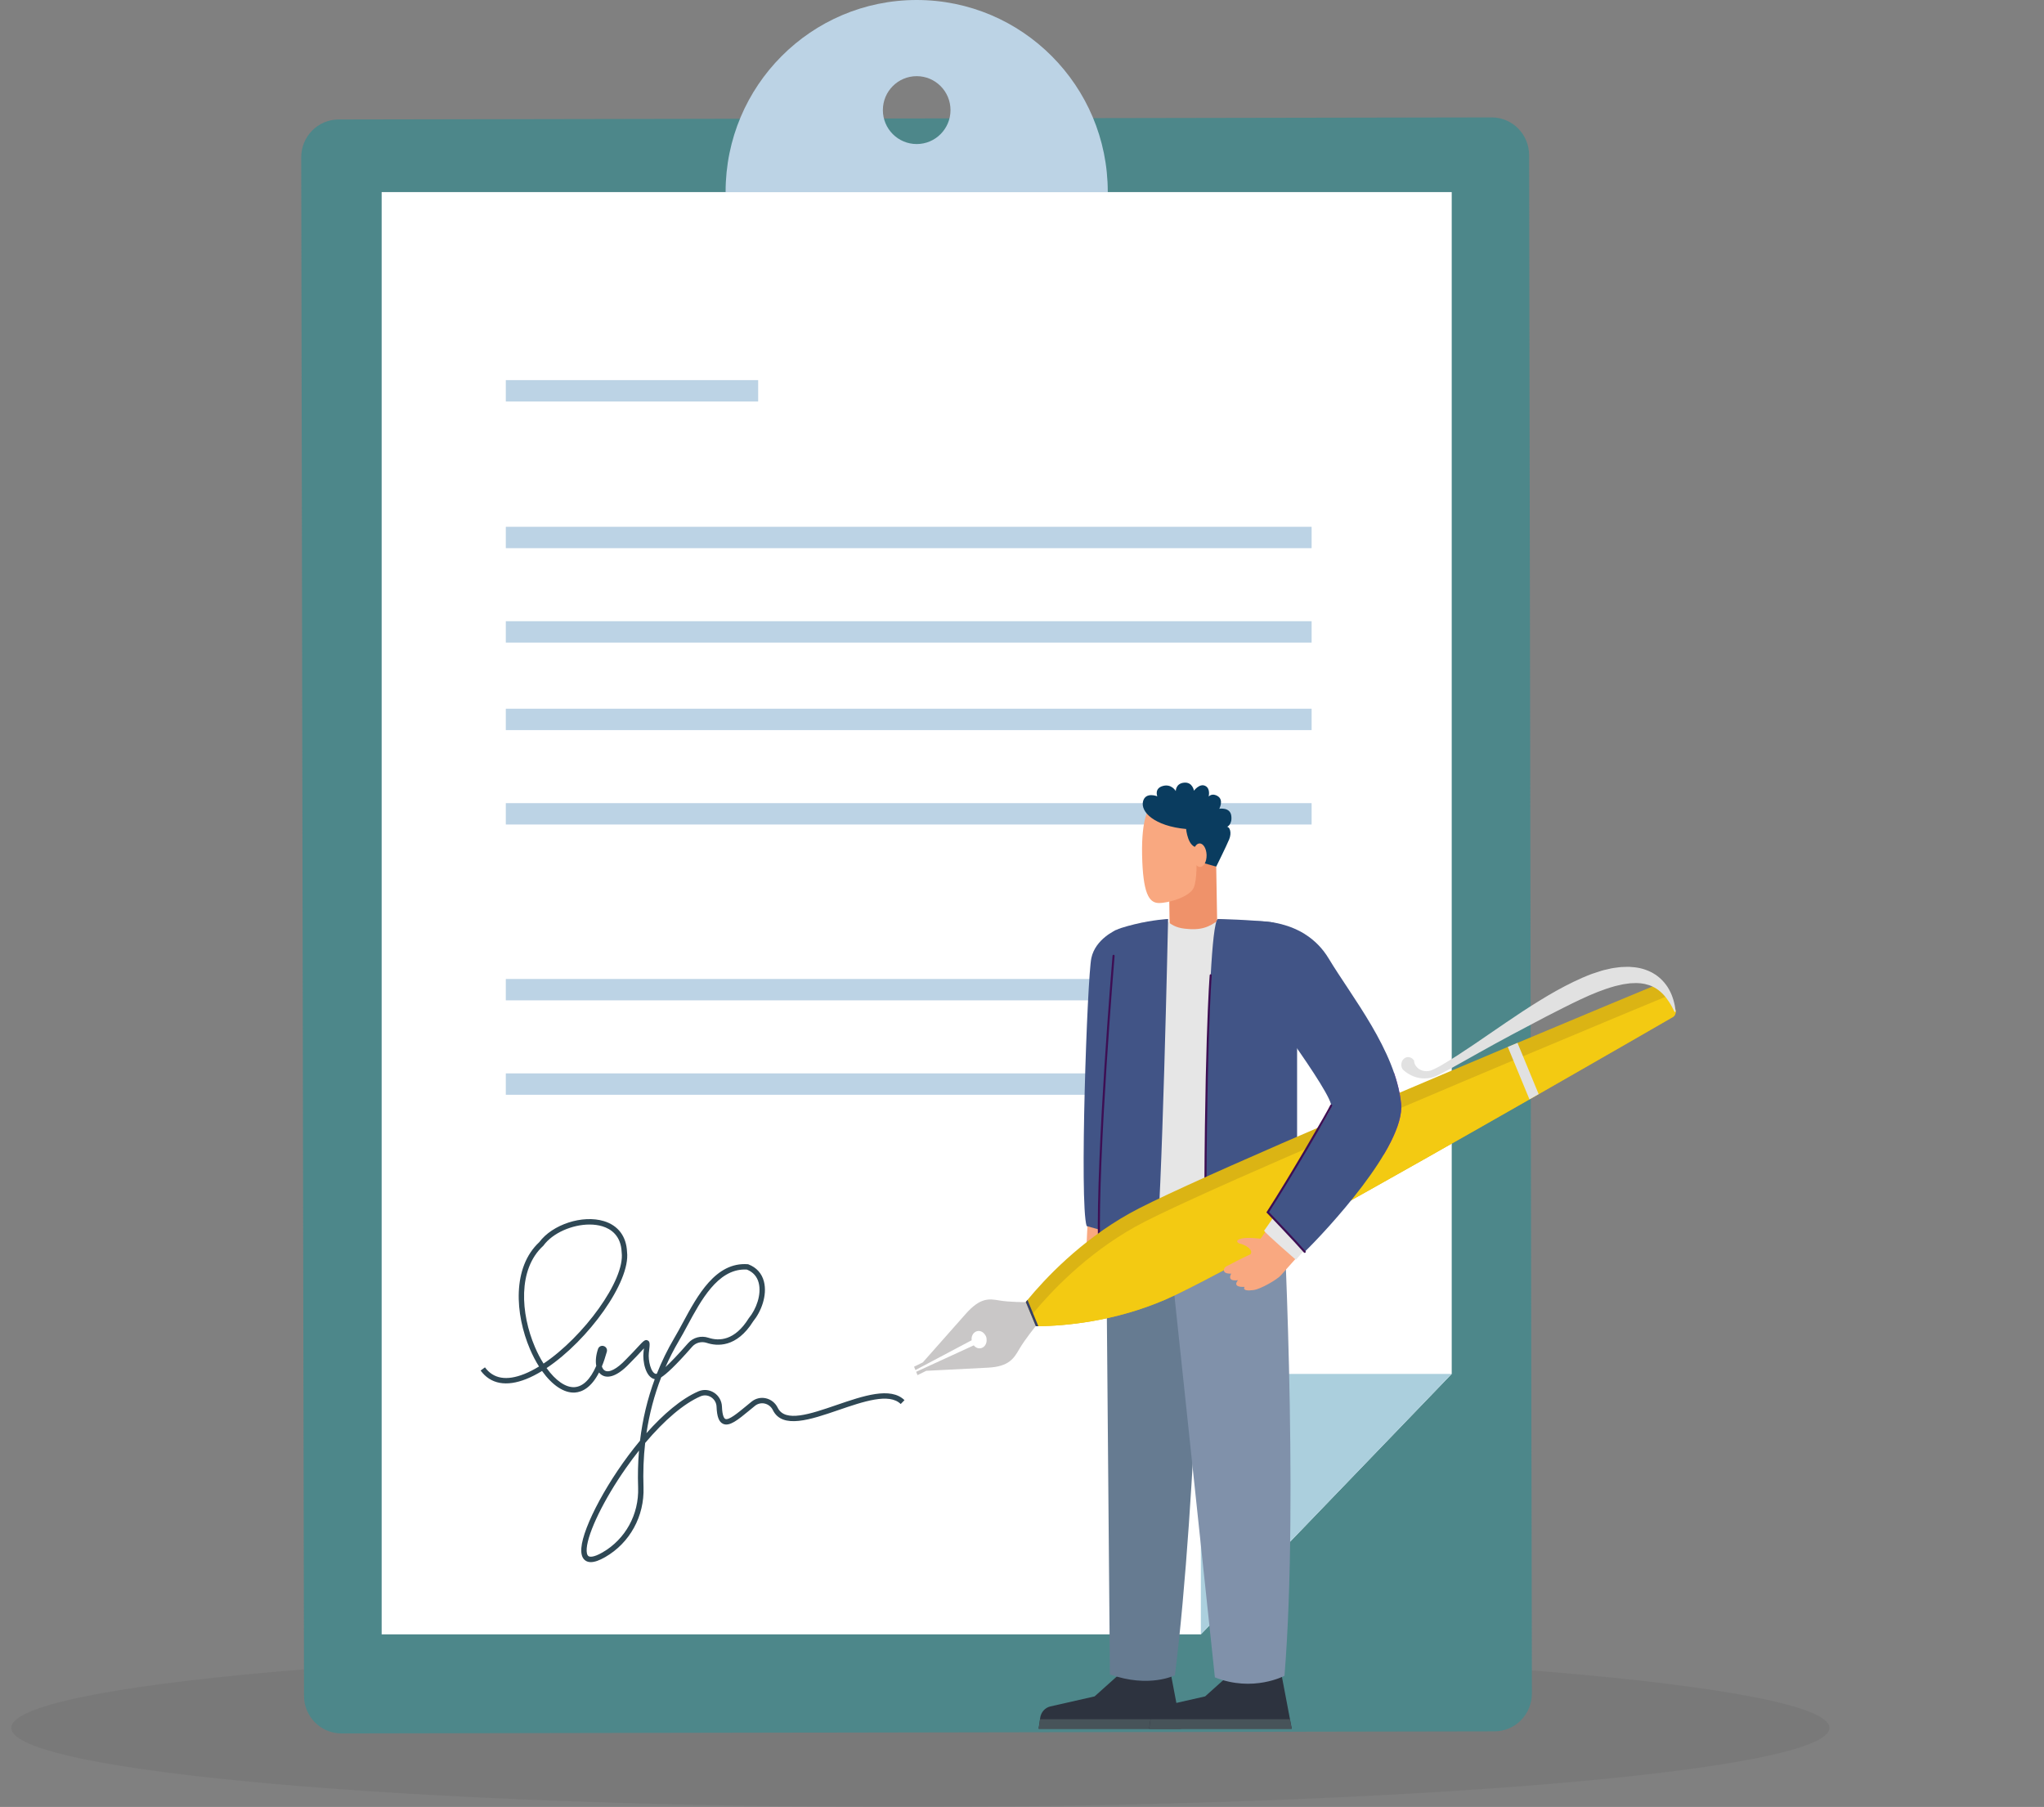 <svg width="181" height="160" viewBox="0 0 181 160" fill="none" xmlns="http://www.w3.org/2000/svg">
<rect x="0" y="0" width="181" height="160" fill="#808080" stroke="none"/>
<path opacity="0.07" d="M162 153C162 156.866 123.627 160 79.998 160C36.368 160 1 156.866 1 153C1 149.134 36.368 146 79.998 146C123.627 146 162 149.134 162 153Z" fill="#222221"/>
<path d="M30.237 153.49L132.343 153.306C134.172 153.302 135.653 151.802 135.65 149.954L135.405 13.734C135.401 11.887 133.916 10.392 132.087 10.395L29.981 10.58C28.151 10.584 26.672 12.083 26.675 13.931L26.919 150.15C26.922 151.998 28.408 153.493 30.237 153.49Z" fill="#4D878A"/>
<path d="M128.553 121.654V17.01H33.796V144.718H106.337L128.553 121.654Z" fill="white"/>
<path d="M98.095 16.983C98.095 7.604 90.52 0 81.175 0C71.829 0 64.254 7.604 64.254 16.983C64.254 16.995 64.254 17.007 64.254 17.018H98.095C98.095 17.007 98.095 16.995 98.095 16.983ZM81.175 12.755C79.521 12.755 78.18 11.409 78.18 9.749C78.18 8.089 79.521 6.744 81.175 6.744C82.828 6.744 84.169 8.089 84.169 9.749C84.169 11.409 82.828 12.755 81.175 12.755Z" fill="#BCD3E5"/>
<path d="M116.146 46.646H44.791V48.539H116.146V46.646Z" fill="#BCD3E5"/>
<path d="M116.146 55.006H44.791V56.899H116.146V55.006Z" fill="#BCD3E5"/>
<path d="M67.136 33.658H44.791V35.551H67.136V33.658Z" fill="#BCD3E5"/>
<path d="M116.146 62.755H44.791V64.648H116.146V62.755Z" fill="#BCD3E5"/>
<path d="M116.146 71.115H44.791V73.008H116.146V71.115Z" fill="#BCD3E5"/>
<path d="M111.075 86.685H44.791V88.578H111.075V86.685Z" fill="#BCD3E5"/>
<path d="M111.075 95.045H44.791V96.938H111.075V95.045Z" fill="#BCD3E5"/>
<path d="M106.337 144.718L128.553 121.654H106.337V144.718Z" fill="#ABCFDD"/>
<path d="M104.6 153.054L103.689 148.261H99.103L96.93 150.21L93.014 151.098C92.545 151.205 92.187 151.601 92.114 152.095L91.971 153.054H104.6Z" fill="#2D333F"/>
<path d="M104.434 152.235L104.6 153.107H91.971L92.101 152.235H104.434Z" fill="#475359"/>
<path d="M114.387 153.054L113.476 148.261H108.89L106.717 150.21L102.802 151.098C102.332 151.205 101.974 151.601 101.901 152.095L101.758 153.054H114.387Z" fill="#2D333F"/>
<path d="M114.221 152.235L114.387 153.107H101.758L101.888 152.235H114.221Z" fill="#475359"/>
<path d="M107.699 76.738L107.786 81.915C107.786 81.915 107.336 82.554 105.488 82.594C103.64 82.635 103.575 82.14 103.575 82.14L103.533 79.048L106.082 75.816L107.699 76.738Z" fill="#EF926A"/>
<path d="M101.786 71.509C101.786 71.509 101.063 72.362 101.135 75.711C101.208 79.059 101.725 79.938 102.594 79.959C103.463 79.98 105.368 79.407 105.708 78.602C106.048 77.797 105.941 75.927 105.941 75.927L105.993 72.308L101.786 71.509Z" fill="#F9A880"/>
<path d="M106.434 76.38L107.699 76.737C107.699 76.737 108.617 74.883 108.847 74.32C109.078 73.756 108.937 73.161 108.555 73.196C108.172 73.231 105.033 73.406 105.033 73.406C105.033 73.406 105.184 75.064 106.065 75.032C106.946 74.999 106.434 76.38 106.434 76.38Z" fill="#0A3C5F"/>
<path d="M108.67 73.207C108.67 73.207 109.138 73.011 109.032 72.229C108.926 71.447 107.971 71.614 107.971 71.614C107.971 71.614 108.377 70.86 107.858 70.513C107.339 70.165 107.028 70.531 107.028 70.531C107.028 70.531 107.217 69.809 106.714 69.581C106.21 69.352 105.727 70.014 105.727 70.014C105.727 70.014 105.607 69.232 104.855 69.302C104.103 69.371 104.118 70.049 104.118 70.049C104.118 70.049 103.745 69.379 102.971 69.596C102.196 69.812 102.48 70.51 102.48 70.51C102.48 70.51 101.461 70.094 101.224 70.936C100.957 71.884 102.23 73.148 105.033 73.406C107.878 73.809 108.67 73.207 108.67 73.207Z" fill="#0A3C5F"/>
<path d="M106.268 76.769C106.6 76.762 106.858 76.289 106.846 75.713C106.833 75.137 106.555 74.675 106.223 74.683C105.892 74.69 105.633 75.163 105.646 75.739C105.658 76.315 105.937 76.776 106.268 76.769Z" fill="#F9A880"/>
<path d="M96.334 107.753C96.334 107.753 96.187 110.902 96.161 111.376C96.136 111.85 96.578 113.47 96.964 113.975C97.666 114.891 97.738 114.346 97.738 114.346C98.555 115.23 98.564 114.332 98.564 114.332C99.228 115.188 99.4 114.344 99.4 114.344C99.803 114.767 100.007 114.687 100.108 114.547C100.182 114.444 100.198 114.311 100.159 114.191C100.037 113.808 99.662 112.643 99.384 111.928C99.449 111.435 100.27 111.644 100.682 111.891C100.894 112.019 101.256 112.049 100.924 111.49C100.652 111.033 99.711 110.314 99.711 110.314L100.143 107.575L96.334 107.753Z" fill="#F9A880"/>
<path d="M99.669 114.851C99.696 114.835 99.705 114.799 99.689 114.772C99.686 114.766 99.33 114.168 99.187 113.75C99.177 113.72 99.144 113.704 99.115 113.714C99.091 113.722 99.076 113.745 99.076 113.769C99.076 113.775 99.077 113.781 99.079 113.787C99.226 114.216 99.577 114.806 99.591 114.831C99.608 114.858 99.642 114.867 99.669 114.851Z" fill="#F07162"/>
<path d="M98.835 114.838C98.862 114.822 98.87 114.787 98.854 114.76C98.851 114.755 98.576 114.296 98.469 113.769C98.462 113.738 98.432 113.719 98.401 113.725C98.374 113.73 98.356 113.755 98.356 113.782C98.356 113.785 98.356 113.789 98.357 113.792C98.468 114.339 98.745 114.8 98.757 114.819C98.773 114.846 98.808 114.855 98.835 114.838Z" fill="#F07162"/>
<path d="M98.01 114.852C98.036 114.834 98.043 114.799 98.026 114.772C98.023 114.768 97.754 114.361 97.649 113.909C97.642 113.878 97.611 113.859 97.581 113.866C97.554 113.873 97.536 113.896 97.537 113.923C97.537 113.927 97.537 113.931 97.538 113.935C97.648 114.407 97.919 114.818 97.931 114.836C97.948 114.862 97.984 114.869 98.01 114.852Z" fill="#F07162"/>
<path d="M104.04 148.337C106.022 132.602 106.598 105.338 106.598 105.338L97.457 101.407L97.936 107.428L98.285 148.261C101.759 149.503 104.04 148.337 104.04 148.337Z" fill="#667B91"/>
<path d="M113.743 148.386C115.042 132.549 113.569 105.601 113.569 105.601L101.75 99.578L103.488 109.91L107.58 148.525C110.964 149.875 113.743 148.386 113.743 148.386Z" fill="#8091AA"/>
<path d="M98.85 82.344C98.85 82.344 97.001 83.119 96.64 84.841C96.279 86.562 95.573 106.517 96.224 108.562L99.168 109.392L98.85 82.344Z" fill="#415486"/>
<path d="M114.689 94.211L115.533 82.678C113.24 81.408 108.952 81.516 108.952 81.516C108.659 81.484 108.323 81.457 107.956 81.435C107.048 82.117 106.336 82.398 104.913 82.232C104.109 82.138 103.735 81.883 103.199 81.456C101.158 81.594 99.431 81.923 99.308 82.531C99.098 83.561 98.035 108.989 98.035 108.989C104.683 112.492 113.247 110.598 113.247 110.598L114.689 94.211Z" fill="#E6E6E6"/>
<path d="M114.86 90.517C114.86 90.517 114.589 81.912 112.642 81.671C110.694 81.43 107.968 81.378 107.834 81.374C106.75 82.268 106.734 111.561 106.734 111.561C109.389 112.612 114.86 109.196 114.86 109.196V90.517Z" fill="#415486"/>
<path d="M103.437 81.374C103.437 81.374 102.126 81.435 100.473 81.842C99.62 82.052 98.833 82.263 98.554 82.537C97.827 83.255 97.32 110.132 97.32 110.132C100.137 111.115 102.346 110.968 102.346 110.968C102.888 107.138 103.437 81.374 103.437 81.374Z" fill="#415486"/>
<path d="M107.218 86.268C107.169 86.265 107.124 86.301 107.12 86.351C107.115 86.414 106.598 92.901 106.643 111.561C106.643 111.611 106.684 111.652 106.734 111.652C106.785 111.651 106.826 111.611 106.826 111.561C106.781 92.911 107.297 86.429 107.302 86.366C107.306 86.316 107.269 86.272 107.218 86.268Z" fill="#3D0E53"/>
<path d="M98.617 84.544C98.563 84.54 98.522 84.576 98.518 84.625C98.503 84.799 97.05 102.12 97.229 110.134C97.23 110.182 97.271 110.221 97.32 110.221H97.323C97.373 110.22 97.413 110.179 97.412 110.13C97.234 102.125 98.685 84.813 98.7 84.639C98.704 84.591 98.667 84.548 98.617 84.544Z" fill="#3D0E53"/>
<path d="M133.519 92.702C133.807 92.581 134.093 92.461 134.376 92.342C140.558 89.744 145.489 87.697 146.925 87.102C147.044 87.052 147.174 87.064 147.288 87.124C147.402 87.185 147.501 87.293 147.56 87.437L148.333 89.307C148.452 89.594 148.368 89.92 148.143 90.051C146.785 90.835 142.121 93.528 136.251 96.883C135.982 97.036 135.711 97.192 135.437 97.347C123.554 104.134 107.29 113.312 103.183 115.081C98.62 117.047 94.25 117.402 91.948 117.431C91.871 117.433 91.796 117.433 91.724 117.434C91.719 117.433 91.714 117.434 91.709 117.434C91.708 117.433 91.708 117.434 91.708 117.434C91.596 117.434 91.489 117.434 91.389 117.433L91.062 117.594L90.876 117.422C90.772 117.418 90.681 117.415 90.602 117.411C90.382 117.4 90.264 117.389 90.264 117.389L90.272 116.858L89.903 116.514C89.903 116.514 90.033 116.323 90.285 115.99L90.289 115.724L90.616 115.562C90.682 115.479 90.752 115.391 90.827 115.3C90.831 115.295 90.834 115.291 90.837 115.286C90.885 115.228 90.935 115.166 90.987 115.104C92.529 113.235 95.662 109.885 100.027 107.441C103.956 105.241 121.006 97.965 133.519 92.702Z" fill="#DBB414"/>
<path d="M134.009 93.89C134.297 93.769 134.584 93.649 134.866 93.53C141.048 90.932 145.98 88.885 147.416 88.29C147.535 88.24 147.664 88.252 147.779 88.312C147.893 88.373 147.992 88.481 148.051 88.625L148.333 89.307C148.451 89.594 148.368 89.92 148.143 90.051C146.785 90.835 142.121 93.528 136.251 96.883C135.982 97.036 135.711 97.191 135.437 97.347C123.554 104.134 107.29 113.312 103.182 115.081C98.62 117.047 94.25 117.402 91.947 117.431C91.871 117.433 91.795 117.433 91.724 117.434C91.719 117.433 91.714 117.434 91.709 117.434C91.708 117.433 91.708 117.434 91.708 117.434C91.596 117.434 91.489 117.433 91.389 117.432L91.061 117.594L90.876 117.422C90.772 117.418 90.681 117.415 90.602 117.411C90.651 117.343 90.709 117.266 90.776 117.178L90.78 116.911L91.107 116.75C91.176 116.663 91.249 116.571 91.328 116.474C91.375 116.416 91.425 116.354 91.477 116.292C93.02 114.423 96.152 111.073 100.518 108.629C104.447 106.429 121.497 99.153 134.009 93.89Z" fill="#F3CA12"/>
<path d="M90.274 119.433C90.759 118.603 91.719 117.42 91.719 117.42L91.43 116.72L91.132 116L90.843 115.3C90.843 115.3 89.397 115.305 88.507 115.154C87.615 115.002 86.832 114.857 85.525 116.331C84.219 117.804 81.715 120.637 81.715 120.637L80.941 121.019L81.063 121.314L86.043 118.675C85.998 118.36 86.14 118.045 86.408 117.913C86.666 117.786 86.965 117.867 87.152 118.092C87.152 118.092 87.384 118.332 87.363 118.603C87.394 118.905 87.252 119.204 86.994 119.332C86.726 119.464 86.416 119.372 86.23 119.127L81.126 121.469L81.248 121.763L82.022 121.381C82.022 121.381 85.621 121.2 87.495 121.102C89.371 121.004 89.789 120.266 90.274 119.433Z" fill="#C9C7C7"/>
<path d="M133.519 92.702C133.807 92.581 134.093 92.461 134.376 92.342L136.251 96.883C135.983 97.036 135.711 97.191 135.437 97.347L133.519 92.702Z" fill="#E1E1E1"/>
<path d="M125.241 93.957C125.215 93.944 125.226 93.987 125.224 94.008C125.227 94.037 125.232 94.063 125.24 94.091C125.254 94.148 125.275 94.206 125.303 94.259C125.356 94.368 125.43 94.466 125.519 94.549C125.695 94.716 125.927 94.819 126.173 94.843L126.359 94.85L126.547 94.829C126.58 94.827 126.606 94.819 126.632 94.811C126.658 94.802 126.683 94.797 126.712 94.787C126.772 94.762 126.83 94.741 126.891 94.713C127.136 94.604 127.384 94.466 127.63 94.33C128.611 93.762 129.571 93.123 130.527 92.479C132.439 91.188 134.326 89.835 136.302 88.623C137.288 88.012 138.296 87.439 139.347 86.933C139.872 86.678 140.407 86.444 140.962 86.235C141.243 86.139 141.527 86.05 141.809 85.959C141.949 85.91 142.099 85.885 142.244 85.849L142.681 85.748C142.828 85.717 142.981 85.701 143.131 85.68C143.282 85.663 143.429 85.636 143.583 85.627C143.737 85.622 143.891 85.614 144.045 85.612C144.122 85.612 144.198 85.606 144.276 85.611L144.512 85.63C145.133 85.664 145.78 85.833 146.369 86.165C146.958 86.497 147.469 87.016 147.801 87.622C147.971 87.922 148.095 88.243 148.19 88.565C148.239 88.725 148.273 88.89 148.308 89.051C148.336 89.215 148.358 89.379 148.378 89.541C148.382 89.576 148.36 89.607 148.329 89.611C148.306 89.613 148.285 89.6 148.273 89.579L148.271 89.574C148.195 89.433 148.13 89.291 148.057 89.154C147.975 89.022 147.909 88.883 147.826 88.758C147.661 88.506 147.489 88.269 147.296 88.067C146.915 87.659 146.476 87.377 146.006 87.225C145.538 87.067 145.041 87.02 144.533 87.06L144.345 87.068C144.282 87.072 144.217 87.086 144.154 87.095C144.026 87.116 143.899 87.131 143.772 87.148C143.645 87.168 143.517 87.205 143.389 87.233C143.262 87.265 143.134 87.284 143.007 87.321C141.985 87.6 140.977 88.016 139.968 88.491C138.959 88.964 137.955 89.483 136.945 89.997C134.933 91.047 132.914 92.12 130.913 93.242C129.91 93.799 128.919 94.377 127.897 94.919C127.638 95.053 127.384 95.188 127.106 95.304C127.036 95.333 126.961 95.359 126.889 95.386C126.811 95.408 126.717 95.437 126.643 95.445C126.565 95.456 126.488 95.467 126.411 95.476L126.173 95.489C125.853 95.497 125.518 95.444 125.185 95.314C125.017 95.252 124.852 95.168 124.689 95.063C124.647 95.039 124.607 95.011 124.567 94.982C124.525 94.955 124.484 94.924 124.443 94.892C124.402 94.862 124.363 94.824 124.32 94.79C124.274 94.747 124.242 94.726 124.178 94.644C124 94.307 124.094 93.88 124.387 93.691C124.681 93.501 125.063 93.621 125.241 93.957Z" fill="#E1E1E1"/>
<path d="M90.987 115.104L91.948 117.431C91.871 117.433 91.796 117.433 91.725 117.434L90.837 115.286C90.885 115.228 90.935 115.166 90.987 115.104Z" fill="#353F69"/>
<path d="M124.069 97.704C123.974 96.79 123.748 95.872 123.433 94.963C122.519 95.911 121.295 97.708 121.854 100.552C121.996 101.274 122.233 101.827 122.529 102.248C123.539 100.554 124.197 98.931 124.069 97.704Z" fill="#C21BBC"/>
<path d="M114.528 83.867C114.541 83.883 114.559 83.892 114.578 83.892C114.591 83.892 114.604 83.888 114.615 83.879C114.643 83.859 114.648 83.82 114.628 83.792C114.004 82.957 113.019 82.63 112.978 82.617C112.945 82.606 112.91 82.624 112.9 82.657C112.889 82.689 112.907 82.725 112.939 82.735C112.949 82.738 113.929 83.064 114.528 83.867Z" fill="#3D0E53"/>
<path d="M114.411 84.443C114.423 84.46 114.442 84.468 114.461 84.468C114.474 84.468 114.487 84.464 114.498 84.456C114.526 84.435 114.531 84.396 114.51 84.369C113.887 83.534 112.902 83.207 112.86 83.193C112.828 83.183 112.793 83.201 112.782 83.233C112.772 83.266 112.79 83.301 112.822 83.312C112.832 83.315 113.812 83.641 114.411 84.443Z" fill="#3D0E53"/>
<path d="M108.595 112.132C108.483 112.191 108.401 112.297 108.382 112.422C108.356 112.592 108.446 112.794 109.029 112.776C109.029 112.776 108.562 113.498 109.632 113.355C109.632 113.355 109.012 114.002 110.212 113.948C110.212 113.948 109.882 114.386 111.022 114.227C111.651 114.139 113.098 113.296 113.411 112.94C113.724 112.584 115.819 110.236 115.819 110.236L113.229 107.427L111.623 109.684C111.623 109.684 110.449 109.534 109.937 109.669C109.31 109.833 109.588 110.066 109.829 110.125C110.295 110.239 111.026 110.668 110.728 111.065C110.031 111.379 108.948 111.945 108.595 112.132Z" fill="#F9A880"/>
<path d="M115.454 110.76L112.727 107.842C112.727 107.842 111.983 108.934 111.938 108.979C112.128 109.278 114.75 111.548 114.75 111.548L115.454 110.76Z" fill="#E6E6E6"/>
<path d="M112.259 107.341L115.533 110.845C117.382 109.04 124.463 101.491 124.069 97.704C123.582 93.019 119.695 88.26 117.659 84.874C115.43 81.166 110.964 81.576 110.964 81.576L110.62 86.995C110.62 86.995 118.244 97.09 117.876 98.021C117.47 99.044 112.259 107.341 112.259 107.341Z" fill="#415486"/>
<path d="M117.877 97.803C117.832 97.803 117.795 97.835 117.787 97.877C117.68 98.161 114.145 104.275 112.182 107.291L112.143 107.352L112.193 107.405C112.218 107.43 114.655 109.974 115.464 110.905C115.482 110.926 115.507 110.937 115.533 110.937C115.554 110.937 115.576 110.929 115.593 110.914C115.631 110.881 115.635 110.823 115.602 110.784C114.855 109.925 112.73 107.701 112.375 107.33C114.196 104.522 117.967 98.077 117.968 97.895C117.968 97.845 117.927 97.803 117.877 97.803Z" fill="#3D0E53"/>
<path d="M52.32 138.321C52.144 138.321 51.993 138.28 51.864 138.199C51.565 138.009 51.436 137.629 51.479 137.069C51.624 135.19 53.862 130.945 56.675 127.568C56.901 125.671 57.337 123.853 57.978 122.122C57.152 121.953 56.895 120.508 56.984 119.729L56.998 119.61C57.007 119.535 57.015 119.461 57.023 119.392C56.96 119.459 56.891 119.534 56.821 119.61C56.571 119.881 56.228 120.252 55.768 120.711C54.44 122.119 53.655 121.976 53.306 121.765C53.206 121.705 53.119 121.626 53.046 121.531C52.348 122.884 51.541 123.262 50.914 123.305C49.95 123.369 48.898 122.657 47.998 121.396C47.528 121.684 47.063 121.923 46.61 122.105C44.837 122.813 43.437 122.555 42.56 121.358L42.944 121.074C43.689 122.091 44.863 122.288 46.433 121.66C46.855 121.491 47.289 121.267 47.73 120.998C47.441 120.541 47.171 120.026 46.93 119.461C45.603 116.352 45.346 112.221 47.755 109.987C48.92 108.417 51.589 107.549 53.483 108.128C54.741 108.513 55.466 109.48 55.525 110.85C55.844 113.504 52.084 118.684 48.401 121.138C49.194 122.242 50.096 122.879 50.882 122.827C51.629 122.776 52.281 122.131 52.8 120.944C52.72 120.525 52.769 120.002 52.955 119.448C53.027 119.233 53.244 119.122 53.46 119.188C53.678 119.255 53.797 119.471 53.736 119.691C53.6 120.186 53.453 120.615 53.298 120.988C53.349 121.156 53.434 121.284 53.551 121.355C53.931 121.584 54.632 121.219 55.427 120.377C55.885 119.919 56.224 119.552 56.471 119.284C56.969 118.745 57.12 118.583 57.348 118.688C57.573 118.792 57.548 119.012 57.472 119.665L57.458 119.784C57.381 120.457 57.638 121.587 58.088 121.656C58.096 121.656 58.119 121.652 58.167 121.63C58.597 120.547 59.11 119.499 59.704 118.488C59.948 118.081 60.197 117.619 60.461 117.129C61.755 114.727 63.364 111.734 66.211 111.942L66.246 111.944L66.279 111.957C66.986 112.229 67.459 112.751 67.645 113.467C67.968 114.71 67.383 116.163 66.699 116.995C65.226 119.356 63.488 119.207 62.582 118.907C62.115 118.753 61.608 118.886 61.292 119.248C59.782 120.976 58.989 121.679 58.55 121.959C57.938 123.533 57.503 125.184 57.245 126.903C58.721 125.241 60.32 123.863 61.839 123.202C62.295 123.004 62.799 123.044 63.222 123.311C63.647 123.58 63.911 124.043 63.93 124.547C63.962 125.427 64.149 125.605 64.228 125.641C64.53 125.778 65.311 125.133 66.067 124.51C66.225 124.379 66.388 124.245 66.556 124.109C66.912 123.822 67.371 123.713 67.816 123.813C68.274 123.915 68.657 124.22 68.867 124.649C69.514 125.974 71.733 125.214 74.082 124.408C76.432 123.602 78.863 122.769 80.094 123.979L79.76 124.321C78.739 123.317 76.45 124.102 74.236 124.861C71.795 125.698 69.271 126.564 68.439 124.859C68.293 124.562 68.028 124.35 67.712 124.28C67.41 124.212 67.098 124.286 66.855 124.482C66.688 124.617 66.526 124.75 66.369 124.88C65.344 125.725 64.604 126.336 64.032 126.077C63.664 125.911 63.486 125.444 63.453 124.565C63.441 124.218 63.259 123.901 62.967 123.716C62.68 123.534 62.338 123.507 62.029 123.642C60.559 124.281 58.84 125.74 57.131 127.77C56.986 129.045 56.937 130.356 56.984 131.701C57.072 134.254 55.773 136.62 53.593 137.875C53.075 138.173 52.654 138.321 52.32 138.321ZM56.586 128.438C56.191 128.936 55.799 129.462 55.412 130.015C53.487 132.764 52.065 135.68 51.954 137.107C51.927 137.465 51.985 137.709 52.119 137.794C52.213 137.854 52.521 137.94 53.355 137.46C55.382 136.293 56.59 134.093 56.507 131.718C56.468 130.601 56.495 129.508 56.586 128.438ZM65.945 112.411C63.544 112.411 62.071 115.146 60.88 117.357C60.614 117.851 60.362 118.319 60.114 118.733C59.672 119.484 59.277 120.256 58.928 121.048C59.359 120.653 59.998 120.003 60.934 118.932C61.376 118.426 62.082 118.238 62.731 118.453C63.678 118.766 65.066 118.72 66.303 116.728L66.322 116.702C66.954 115.939 67.453 114.625 67.183 113.588C67.038 113.031 66.688 112.637 66.141 112.417C66.075 112.413 66.009 112.411 65.945 112.411ZM52.207 108.428C50.677 108.428 48.944 109.17 48.126 110.289L48.112 110.308L48.094 110.324C45.84 112.396 46.105 116.312 47.368 119.272C47.598 119.812 47.857 120.304 48.132 120.74C51.655 118.385 55.357 113.362 55.051 110.899L55.049 110.88C54.988 109.397 54.088 108.814 53.344 108.586C52.992 108.479 52.607 108.428 52.207 108.428Z" fill="#2F4855"/>
</svg>
